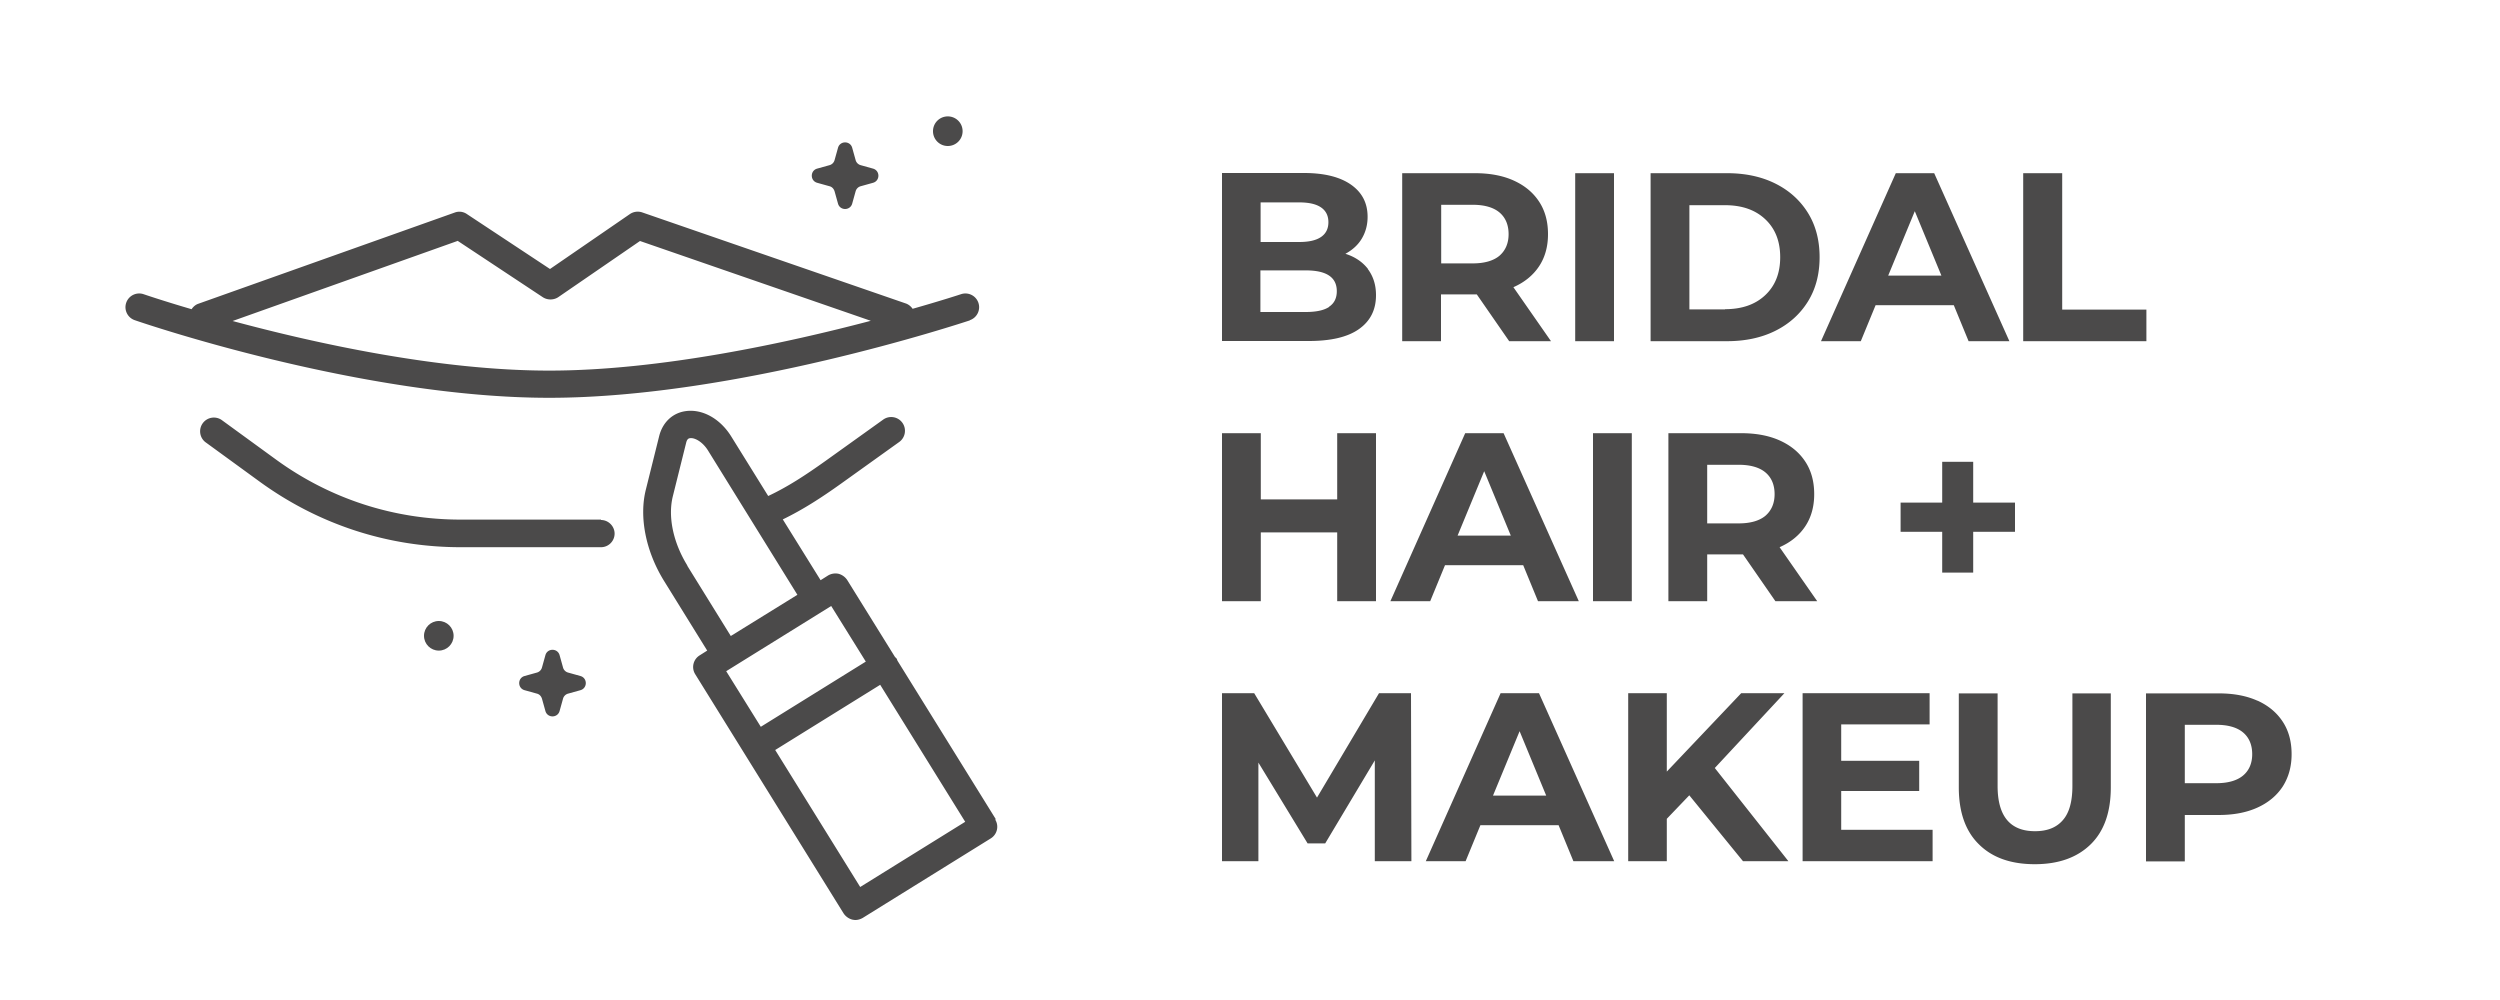 <svg id="Layer_1" data-name="Layer 1" xmlns="http://www.w3.org/2000/svg" viewBox="0 0 125 50"><defs><style>.cls-1{fill:#4b4a4a}</style></defs><path class="cls-1" d="M68.39 13.45c.27.36.41.79.41 1.31 0 .74-.29 1.3-.86 1.7s-1.41.59-2.5.59H61.1v-8.4h4.1c1.02 0 1.81.2 2.36.59s.82.92.82 1.6c0 .41-.1.77-.29 1.09s-.47.57-.82.76c.48.15.86.41 1.13.76Zm-5.36-3.33v1.98h1.93c.48 0 .84-.08 1.09-.25s.37-.42.37-.74-.12-.57-.37-.74-.61-.25-1.09-.25zm3.42 5.22q.39-.255.39-.78c0-.7-.52-1.04-1.55-1.04h-2.27v2.08h2.27c.51 0 .9-.08 1.16-.25Zm9.01 1.72-1.62-2.34h-1.79v2.34h-1.94v-8.4h3.64c.74 0 1.39.12 1.94.37s.97.6 1.27 1.06.44 1 .44 1.62-.15 1.16-.45 1.61-.73.8-1.28 1.04l1.88 2.7zm-.49-6.44c-.3-.25-.75-.38-1.33-.38h-1.58v2.93h1.58c.58 0 1.03-.13 1.33-.38.3-.26.46-.62.46-1.08s-.15-.83-.46-1.09m3.79-1.96h1.94v8.4h-1.94zm3.77 0h3.82c.91 0 1.72.17 2.42.52s1.24.84 1.63 1.47.58 1.37.58 2.21-.19 1.58-.58 2.21-.93 1.12-1.63 1.47-1.51.52-2.42.52h-3.82zm3.72 6.8c.84 0 1.51-.23 2.01-.7s.75-1.1.75-1.9-.25-1.43-.75-1.9-1.17-.7-2.01-.7h-1.78v5.21h1.78Zm11.43-.2h-3.9l-.74 1.8h-1.99l3.74-8.4h1.92l3.76 8.4h-2.04l-.74-1.8Zm-.61-1.48-1.33-3.22-1.33 3.22zm4.1-5.12h1.94v6.82h4.21v1.58h-6.16v-8.4Zm-32.37 13v8.4h-1.94v-3.44h-3.82v3.44H61.1v-8.4h1.94v3.31h3.82v-3.31zm7.35 6.6h-3.9l-.74 1.8h-1.99l3.74-8.4h1.92l3.76 8.4H76.9l-.74-1.8Zm-.61-1.48-1.33-3.22-1.33 3.22zm4.11-5.12h1.94v8.4h-1.94zm9.12 8.4-1.62-2.34h-1.79v2.34h-1.94v-8.4h3.64c.74 0 1.39.12 1.94.37s.97.6 1.27 1.06.44 1 .44 1.62-.15 1.16-.45 1.61-.73.8-1.28 1.04l1.88 2.7zm-.5-6.44c-.3-.25-.75-.38-1.33-.38h-1.58v2.93h1.58c.58 0 1.03-.13 1.33-.38.3-.26.46-.62.46-1.08s-.15-.83-.46-1.09m12.48 2.97h-2.09v2.04h-1.55v-2.04h-2.08v-1.46h2.08v-2.04h1.55v2.04h2.09zM68.74 43.06v-5.04l-2.48 4.15h-.88l-2.46-4.04v4.93H61.1v-8.4h1.61l3.14 5.22 3.1-5.22h1.6l.02 8.4h-1.82Zm9.18-1.8h-3.9l-.74 1.8h-1.99l3.74-8.4h1.92l3.76 8.4h-2.04l-.74-1.8Zm-.61-1.48-1.33-3.22-1.33 3.22zm7.16-.02-1.13 1.18v2.12h-1.93v-8.4h1.93v3.92l3.72-3.92h2.16l-3.48 3.74 3.68 4.66h-2.27l-2.69-3.3Zm12.16 1.74v1.56h-6.5v-8.4h6.35v1.56h-4.42v1.82h3.9v1.51h-3.9v1.94h4.57Zm2.31.71c-.67-.66-1-1.61-1-2.84v-4.7h1.94v4.63c0 1.5.62 2.26 1.87 2.26.61 0 1.07-.18 1.39-.55q.48-.54.48-1.71v-4.63h1.92v4.7c0 1.23-.33 2.18-1 2.84s-1.6 1-2.8 1-2.13-.33-2.8-1m13.93-7.18c.55.25.97.6 1.27 1.06s.44 1 .44 1.62-.15 1.15-.44 1.61c-.3.46-.72.81-1.27 1.06s-1.19.37-1.94.37h-1.69v2.32h-1.94v-8.4h3.64c.74 0 1.39.12 1.94.37Zm-.72 3.75c.3-.25.46-.61.46-1.07s-.15-.83-.46-1.09c-.3-.25-.75-.38-1.33-.38h-1.58v2.92h1.58c.58 0 1.03-.13 1.33-.38m-62.36 2.18-4.92-7.93s-.02-.07-.04-.1-.05-.05-.08-.08L42.36 29a.76.76 0 0 0-.43-.31.73.73 0 0 0-.52.08l-.38.24-1.89-3.04c.99-.48 1.91-1.07 2.93-1.8l2.89-2.07a.688.688 0 1 0-.8-1.12l-2.89 2.07c-1.01.72-1.9 1.3-2.86 1.75l-1.85-2.98c-.56-.9-1.46-1.39-2.3-1.26-.65.1-1.13.57-1.3 1.24l-.67 2.69c-.34 1.37 0 3.06.89 4.52l2.18 3.52-.38.24c-.32.2-.42.62-.22.94l7.42 11.96c.1.15.25.26.43.31.05.01.1.02.16.02.13 0 .25-.04.36-.1l6.41-3.98c.32-.2.42-.62.22-.94ZM34.37 28.28c-.71-1.15-.98-2.44-.73-3.46l.67-2.69c.05-.2.14-.21.18-.22.23-.04.64.17.92.63l4.46 7.2-3.33 2.06-2.18-3.52Zm7.19 2.02 1.73 2.78-5.25 3.26-1.73-2.78zm1.45 14.05-4.25-6.85 5.25-3.26 4.25 6.85zm5.48-28.34a.686.686 0 1 0-.44-1.3c-.03.01-.94.31-2.42.73a.7.7 0 0 0-.32-.26l-13.2-4.56a.7.7 0 0 0-.61.08l-4 2.75-4.16-2.75a.66.66 0 0 0-.61-.07L9.91 15.19c-.14.05-.25.15-.33.27-1.47-.43-2.37-.74-2.4-.75a.686.686 0 1 0-.44 1.3c.46.16 11.39 3.88 20.72 3.88s20.56-3.72 21.03-3.87Zm-25.61-3.97 4.26 2.82c.23.15.54.15.77 0L32 12.05l11.54 3.99c-4.17 1.1-10.54 2.49-16.08 2.49s-11.75-1.38-15.83-2.48l11.24-4Zm7.17 13.94h-7.02c-3.34 0-6.54-1.04-9.24-3.01l-2.72-1.98a.688.688 0 0 0-.81 1.11l2.72 1.98c2.94 2.14 6.41 3.28 10.05 3.28h7.02c.38 0 .68-.31.68-.68s-.31-.68-.68-.68ZM40.86 9.14l.61.17c.13.03.22.13.26.26l.17.61c.1.36.61.36.71 0l.17-.61a.36.36 0 0 1 .26-.26l.61-.17c.36-.1.36-.61 0-.71l-.61-.17a.36.36 0 0 1-.26-.26l-.17-.61c-.1-.36-.61-.36-.71 0l-.17.61a.36.36 0 0 1-.26.26l-.61.17c-.36.1-.36.61 0 .71M29.02 33.8l-.61-.17a.36.36 0 0 1-.26-.26l-.17-.61c-.1-.36-.61-.36-.71 0l-.17.61a.36.36 0 0 1-.26.26l-.61.17c-.36.1-.36.61 0 .71l.61.17c.13.03.22.13.26.26l.17.61c.1.36.61.36.71 0l.17-.61a.36.36 0 0 1 .26-.26l.61-.17c.36-.1.36-.61 0-.71M47.39 7.3c.41 0 .74-.33.74-.74s-.33-.74-.74-.74-.74.33-.74.74.33.74.74.74"/><circle class="cls-1" cx="21.94" cy="31.79" r=".74"/></svg>